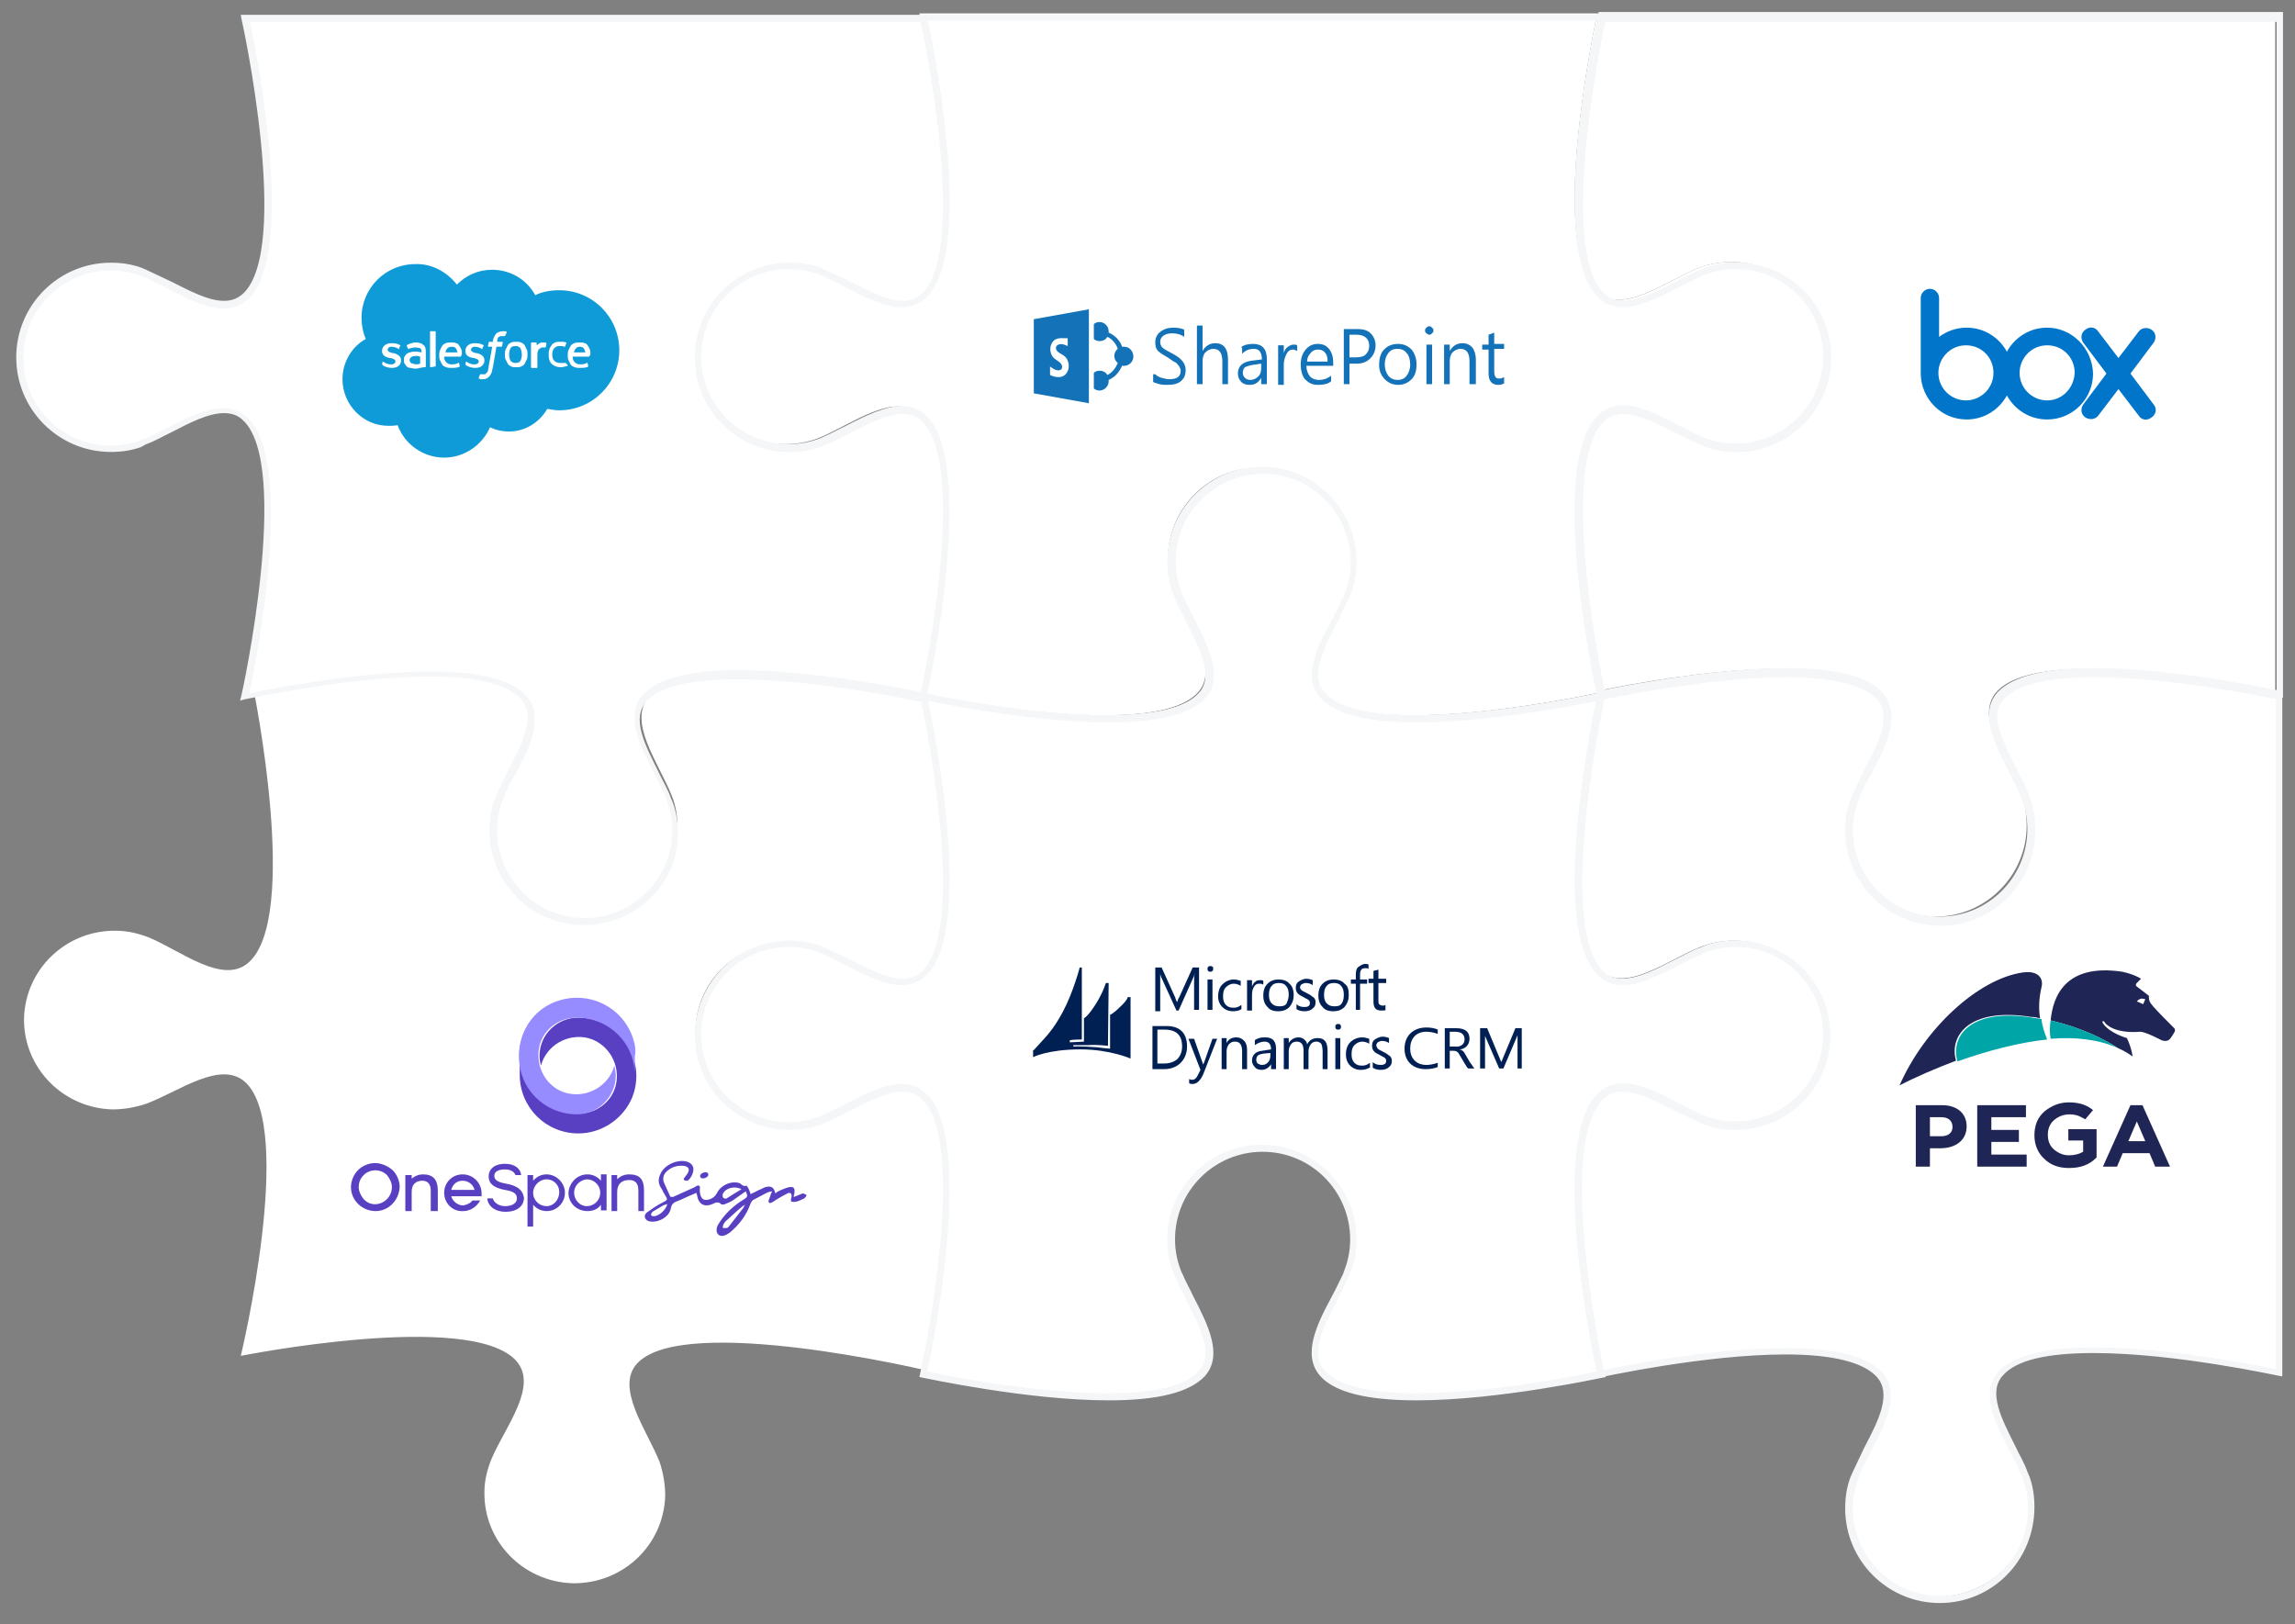 <?xml version="1.0" encoding="utf-8"?>
<!-- Generator: Adobe Illustrator 24.0.0, SVG Export Plug-In . SVG Version: 6.00 Build 0)  -->
<svg version="1.1" id="Layer_1" xmlns="http://www.w3.org/2000/svg" xmlns:xlink="http://www.w3.org/1999/xlink" x="0px" y="0px"
	 viewBox="0 0 325 230" style="enable-background:new 0 0 325 230;" xml:space="preserve">
<rect x="0" y="0" width="325" height="230" fill="#808080" stroke="none"/>
<style type="text/css">
	.st0{fill:#FFFFFF;}
	.st1{fill:#F4F6F8;}
	.st2{fill:#0F9BD7;}
	.st3{fill-rule:evenodd;clip-rule:evenodd;fill:#FFFFFF;}
	.st4{fill:#0075C9;}
	.st5{fill:#1372B8;}
	.st6{fill:#002053;}
	.st7{fill:#5940C3;}
	.st8{fill:#968BFF;}
	.st9{fill:#1F2555;}
	.st10{fill:#00A6A7;}
</style>
<path class="st0" d="M94.2,211.8c0-1.7-0.3-3.3-0.8-4.8l0,0c-1.8-4.5-6.4-10.6-3.1-14c6.7-7,40.6,1,40.6,1s8-33.3-0.7-39.4
	c-3.9-2.7-9.8,1.7-14.4,3.4l0,0c-1.5,0.6-3.1,0.9-4.8,0.8c-7-0.1-12.6-5.9-12.5-12.9c0.1-7,5.9-12.5,13-12.4c1.7,0,3.3,0.4,4.8,1
	l0,0c4.5,1.9,10.4,6.7,14,3.5c7.3-6.4,0.7-38.7,0.7-38.7s-32.2-7.7-39-0.7c-3.3,3.4,1.3,9.5,3.1,14l0,0c0.6,1.5,0.9,3.1,0.8,4.8
	c-0.1,7-5.9,12.5-13,12.4c-7-0.1-12.6-5.9-12.5-12.9c0-1.7,0.4-3.3,1-4.7l0,0c1.9-4.5,6.7-10.3,3.5-13.9c-6.5-7.2-39-0.7-39-0.7
	s6.6,32.3-0.7,38.7c-3.6,3.2-9.5-1.6-14-3.5l0,0c-1.5-0.6-3.1-1-4.8-1c-7-0.1-12.8,5.4-13,12.4c-0.1,7,5.5,12.7,12.5,12.9
	c1.7,0,3.3-0.3,4.8-0.8l0,0c4.6-1.7,10.6-6.3,14.1-3c7,6.7-0.7,38.7-0.7,38.7s32.5-6.5,39,0.7c3.2,3.6-1.6,9.4-3.5,13.9l0,0
	c-0.6,1.5-1,3-1,4.7c-0.1,7,5.5,12.7,12.5,12.9C88.2,224.3,94,218.8,94.2,211.8z"/>
<path class="st0" d="M111.5,159.1c1.7,0,3.3-0.3,4.8-0.9v0c4.6-1.9,10.6-6.6,14.2-3.3c7.2,6.7,0,39.4,0,39.4s32.7,7.2,39.4,0
	c3.3-3.6-1.5-9.6-3.3-14.2h0c-0.6-1.5-0.9-3.1-0.9-4.8c0-7.1,5.8-12.9,12.9-12.9c7.1,0,12.9,5.8,12.9,12.9c0,1.7-0.3,3.3-0.9,4.8h0
	c-1.9,4.6-6.6,10.7-3.3,14.2c6.7,7.2,39.4,0,39.4,0s-7.2-32.7,0-39.4c3.6-3.3,9.6,1.5,14.2,3.3v0c1.5,0.6,3.1,0.9,4.8,0.9
	c7.1,0,12.9-5.8,12.9-12.9c0-7.1-5.8-12.9-12.9-12.9c-1.7,0-3.3,0.3-4.8,0.9v0c-4.6,1.9-10.6,6.6-14.2,3.3c-7.2-6.7,0-39.4,0-39.4
	s-32.7,7.2-39.4,0c-3.3-3.6,1.5-9.6,3.3-14.2h0c0.6-1.5,0.9-3.1,0.9-4.8c0-7.1-5.8-12.9-12.9-12.9c-7.1,0-12.9,5.8-12.9,12.9
	c0,1.7,0.3,3.3,0.9,4.8h0c1.9,4.6,6.6,10.6,3.3,14.2c-6.7,7.2-39.4,0-39.4,0s7.2,32.7,0,39.4c-3.6,3.3-9.6-1.5-14.2-3.3v0
	c-1.5-0.6-3.1-0.9-4.8-0.9c-7.1,0-12.9,5.8-12.9,12.9C98.6,153.3,104.4,159.1,111.5,159.1z"/>
<path class="st0" d="M15.8,37.6c1.7,0,3.3,0.3,4.8,0.9v0c4.6,1.9,10.6,6.6,14.2,3.3c7.2-6.7,0-39.4,0-39.4h96c0,0,7.2,32.7,0,39.4
	c-3.6,3.3-9.6-1.5-14.2-3.3v0c-1.5-0.6-3.1-0.9-4.8-0.9c-7.1,0-12.9,5.8-12.9,12.9s5.8,12.9,12.9,12.9c1.7,0,3.3-0.3,4.8-0.9v0
	c4.6-1.9,10.7-6.6,14.2-3.3c7.2,6.7,0,39.4,0,39.4s-32.7-7.2-39.4,0c-3.3,3.6,1.5,9.6,3.3,14.2h0c0.6,1.5,0.9,3.1,0.9,4.8
	c0,7.1-5.8,12.9-12.9,12.9S70,124.6,70,117.5c0-1.7,0.3-3.3,0.9-4.8h0c1.9-4.6,6.6-10.6,3.3-14.2c-6.7-7.2-39.4,0-39.4,0
	s7.2-32.7,0-39.4c-3.6-3.3-9.6,1.5-14.2,3.3v0c-1.5,0.6-3.1,0.9-4.8,0.9c-7.1,0-12.9-5.8-12.9-12.9S8.7,37.6,15.8,37.6z"/>
<path class="st0" d="M245.2,37.1c-1.7,0-3.3,0.3-4.8,0.9v0c-4.6,1.9-10.7,6.6-14.2,3.3c-7.2-6.7,0-39.4,0-39.4h96v96
	c0,0-32.7-7.2-39.4,0c-3.3,3.6,1.5,9.6,3.3,14.2h0c0.6,1.5,0.9,3.1,0.9,4.8c0,7.1-5.8,12.9-12.9,12.9c-7.1,0-12.9-5.8-12.9-12.9
	c0-1.7,0.3-3.3,0.9-4.8h0c1.9-4.6,6.6-10.6,3.3-14.2c-6.7-7.2-39.4,0-39.4,0s-7.2-32.7,0-39.4c3.6-3.3,9.6,1.5,14.2,3.3v0
	c1.5,0.6,3.1,0.9,4.8,0.9c7.1,0,12.9-5.8,12.9-12.9S252.3,37.1,245.2,37.1z"/>
<g>
	<path class="st1" d="M157,198.3c-11.6,0-26.2-3.2-26.3-3.2l-0.5-0.1l0.1-0.5c0.1-0.3,7.1-32.5,0.2-38.9c-0.7-0.7-1.6-1-2.7-1
		c-2.2,0-4.9,1.4-7.4,2.7c-1.3,0.6-2.4,1.3-3.6,1.7l-0.7,0.3v0c-1.4,0.5-2.8,0.7-4.3,0.7c-7.4,0-13.4-6-13.4-13.4
		c0-7.4,6-13.4,13.4-13.4c1.5,0,2.9,0.2,4.3,0.7v0l0.7,0.3c1.1,0.5,2.3,1.1,3.6,1.7c2.6,1.3,5.2,2.7,7.4,2.7c1.1,0,1.9-0.3,2.7-1
		c6.9-6.4-0.1-38.6-0.2-38.9l-0.2-0.8l0.8,0.2c0.1,0,14.6,3.2,26.1,3.2c6.6,0,10.9-1,12.8-3.1c2.3-2.4,0.2-6.3-1.7-10.1
		c-0.6-1.3-1.3-2.4-1.7-3.6l-0.3-0.7h0c-0.5-1.4-0.7-2.8-0.7-4.3c0-7.4,6-13.4,13.4-13.4c7.4,0,13.4,6,13.4,13.4
		c0,1.5-0.2,2.9-0.7,4.3h0l-0.3,0.7c-0.5,1.1-1.1,2.3-1.7,3.6c-2,3.8-4,7.7-1.7,10.1c1.9,2,6.2,3.1,12.8,3.1c11.5,0,26-3.2,26.1-3.2
		l0.8-0.2l-0.2,0.8c-0.1,0.3-7.1,32.5-0.2,38.9c0.7,0.7,1.6,1,2.7,1c2.2,0,4.9-1.4,7.4-2.7c1.3-0.6,2.4-1.3,3.6-1.7l0.7-0.3v0
		c1.4-0.5,2.8-0.7,4.3-0.7c7.4,0,13.4,6,13.4,13.4c0,7.4-6,13.4-13.4,13.4c-1.5,0-2.9-0.2-4.3-0.7v0l-0.7-0.3
		c-1.1-0.5-2.3-1.1-3.6-1.7c-2.6-1.3-5.2-2.7-7.4-2.7c-1.1,0-1.9,0.3-2.7,1c-6.9,6.4,0.1,38.6,0.2,38.9l0.1,0.5l-0.5,0.1
		c-0.1,0-14.7,3.2-26.3,3.2c-6.9,0-11.5-1.1-13.6-3.4c-2.7-3-0.5-7.4,1.6-11.3c0.6-1.1,1.1-2.2,1.6-3.2l0.1-0.3
		c0.6-1.5,0.9-3,0.9-4.6c0-6.8-5.5-12.4-12.4-12.4c-6.8,0-12.4,5.5-12.4,12.4c0,1.6,0.3,3.1,0.9,4.6l0.2,0.4c0.4,1,1,2,1.5,3.1
		c2,3.9,4.3,8.3,1.6,11.3C168.4,197.2,163.9,198.3,157,198.3z M131.3,194.2c2.6,0.6,15.3,3.1,25.6,3.1c6.6,0,10.9-1,12.8-3.1
		c2.3-2.4,0.2-6.3-1.7-10.1c-0.6-1.3-1.3-2.4-1.7-3.6l-0.3-0.7h0c-0.5-1.4-0.7-2.8-0.7-4.3c0-7.4,6-13.4,13.4-13.4
		c7.4,0,13.4,6,13.4,13.4c0,1.5-0.2,2.9-0.7,4.3h0l-0.3,0.7c-0.5,1.1-1.1,2.3-1.7,3.6c-2,3.8-4,7.7-1.7,10.1c1.9,2,6.2,3.1,12.8,3.1
		c10.3,0,23-2.5,25.6-3.1c-0.9-4.3-6.7-33,0.3-39.4c0.9-0.8,2-1.3,3.4-1.3c2.5,0,5.2,1.4,7.9,2.8c1.1,0.6,2.2,1.1,3.2,1.6l0.3,0.1
		c1.5,0.6,3,0.9,4.6,0.9c6.8,0,12.4-5.5,12.4-12.4c0-6.8-5.5-12.4-12.4-12.4c-1.6,0-3.1,0.3-4.6,0.9l-0.4,0.2c-1,0.4-2,0.9-3.1,1.5
		c-2.7,1.4-5.5,2.8-7.9,2.8c-1.3,0-2.4-0.4-3.4-1.3c-6.8-6.3-1.4-34-0.3-39.1c-3.2,0.7-15.5,3.1-25.5,3.1c-6.9,0-11.5-1.1-13.6-3.4
		c-2.7-3-0.5-7.4,1.6-11.3c0.6-1.1,1.1-2.2,1.6-3.2l0.1-0.3c0.6-1.5,0.9-3,0.9-4.6c0-6.8-5.5-12.4-12.4-12.4
		c-6.8,0-12.4,5.5-12.4,12.4c0,1.6,0.3,3.1,0.9,4.6l0.2,0.4c0.4,1,1,2,1.5,3.1c2,3.9,4.3,8.3,1.6,11.3c-2.1,2.2-6.6,3.4-13.6,3.4
		c-10.1,0-22.4-2.4-25.6-3.1c1.1,5.1,6.5,32.8-0.3,39.1c-0.9,0.8-2,1.3-3.4,1.3c-2.5,0-5.2-1.4-7.9-2.8c-1.1-0.6-2.2-1.1-3.2-1.6
		l-0.3-0.1c-1.5-0.6-3-0.9-4.6-0.9c-6.8,0-12.4,5.5-12.4,12.4c0,6.8,5.5,12.4,12.4,12.4c1.6,0,3.1-0.3,4.6-0.9l0.4-0.2
		c1-0.4,2-1,3.1-1.5c2.7-1.4,5.5-2.8,7.9-2.8c1.3,0,2.4,0.4,3.4,1.3C138,161.2,132.3,189.9,131.3,194.2z"/>
</g>
<g>
	<path class="st1" d="M82.7,131c-7.4,0-13.4-6-13.4-13.4c0-1.5,0.2-2.9,0.7-4.3h0l0.3-0.7c0.5-1.1,1.1-2.3,1.7-3.6
		c2-3.8,4-7.7,1.7-10.1c-1.9-2-6.2-3.1-12.8-3.1c-11.5,0-26,3.2-26.1,3.2l-0.8,0.2l0.2-0.8c0.1-0.3,7.1-32.5,0.2-38.9
		c-0.7-0.7-1.6-1-2.7-1c-2.2,0-4.9,1.4-7.4,2.7c-1.3,0.6-2.4,1.3-3.6,1.7L20,63.3v0c-1.4,0.5-2.8,0.7-4.3,0.7
		C8.3,64,2.3,58,2.3,50.6s6-13.4,13.4-13.4c1.5,0,2.9,0.2,4.3,0.7v0l0.7,0.3c1.1,0.5,2.3,1.1,3.6,1.7c2.6,1.3,5.2,2.7,7.4,2.7
		c1.1,0,1.9-0.3,2.7-1c6.9-6.4-0.1-38.6-0.2-38.9l-0.1-0.6h97l0.1,0.4c0.3,1.3,7.2,33.1-0.2,39.9c-0.9,0.8-2,1.3-3.4,1.3
		c-2.5,0-5.2-1.4-7.9-2.8c-1.1-0.6-2.2-1.1-3.2-1.6l-0.3-0.1c-1.5-0.6-3-0.9-4.6-0.9c-6.8,0-12.4,5.5-12.4,12.4
		c0,6.8,5.5,12.4,12.4,12.4c1.6,0,3.2-0.3,4.6-0.9l0.3-0.1c1-0.4,2-1,3.1-1.5c2.7-1.4,5.5-2.8,7.9-2.8c1.3,0,2.4,0.4,3.4,1.3
		c7.4,6.8,0.4,38.5,0.2,39.9l-0.1,0.5l-0.5-0.1c-0.1,0-14.6-3.2-26.1-3.2c-6.6,0-10.9,1-12.8,3.1c-2.3,2.4-0.2,6.3,1.7,10.1
		c0.6,1.3,1.3,2.4,1.7,3.6l0.3,0.7h0c0.5,1.4,0.7,2.8,0.7,4.3C96.1,125,90.1,131,82.7,131z M71.4,112.7l-0.1,0.3
		c-0.6,1.5-0.9,3-0.9,4.6c0,6.8,5.5,12.4,12.4,12.4c6.8,0,12.4-5.5,12.4-12.4c0-1.6-0.3-3.1-0.9-4.6l-0.1-0.3c-0.4-1-1-2-1.5-3.1
		c-2-3.9-4.3-8.3-1.6-11.3c2.1-2.2,6.6-3.4,13.6-3.4c10.4,0,23.2,2.6,25.8,3.1c0.9-4.1,6.5-32.4,0-38.4c-0.7-0.7-1.6-1-2.7-1
		c-2.2,0-4.9,1.4-7.4,2.7c-1.3,0.6-2.4,1.3-3.6,1.7l-0.7,0.3v0c-1.4,0.5-2.8,0.7-4.3,0.7c-7.4,0-13.4-6-13.4-13.4s6-13.4,13.4-13.4
		c1.5,0,2.9,0.2,4.3,0.7v0l0.7,0.3c1.1,0.5,2.3,1.1,3.6,1.7c2.6,1.3,5.2,2.7,7.4,2.7c1.1,0,1.9-0.3,2.7-1c6.5-6,0.7-34.8-0.1-38.5
		h-95c1,4.7,6.6,32.9-0.3,39.3c-0.9,0.8-2,1.3-3.4,1.3c-2.5,0-5.2-1.4-7.9-2.8c-1.1-0.6-2.2-1.1-3.2-1.6l-0.3-0.1
		c-1.5-0.6-3-0.9-4.6-0.9c-6.8,0-12.4,5.5-12.4,12.4c0,6.8,5.5,12.4,12.4,12.4c1.6,0,3.1-0.3,4.6-0.9l0.3-0.1c1-0.4,2-1,3.1-1.5
		c2.7-1.4,5.5-2.8,7.9-2.8c1.3,0,2.4,0.4,3.4,1.3c6.8,6.3,1.4,34,0.3,39.1c3.2-0.7,15.5-3.1,25.6-3.1c6.9,0,11.5,1.1,13.6,3.4
		c2.7,3,0.5,7.4-1.6,11.3C72.4,110.6,71.8,111.7,71.4,112.7z"/>
</g>
<path class="st0" d="M287.6,213.1c0-1.7-0.3-3.3-0.9-4.8h0c-1.9-4.6-6.6-10.6-3.3-14.2c6.7-7.2,39.4,0,39.4,0V98
	c0,0-32.7-7.2-39.4,0c-3.3,3.6,1.5,9.6,3.3,14.2h0c0.6,1.5,0.9,3.1,0.9,4.8c0,7.1-5.8,12.9-12.9,12.9c-7.1,0-12.9-5.8-12.9-12.9
	c0-1.7,0.3-3.3,0.9-4.8h0c1.9-4.6,6.6-10.7,3.3-14.2c-6.7-7.2-39.4,0-39.4,0s-7.2,32.7,0,39.4c3.6,3.3,9.6-1.5,14.2-3.3v0
	c1.5-0.6,3.1-0.9,4.8-0.9c7.1,0,12.9,5.8,12.9,12.9c0,7.1-5.8,12.9-12.9,12.9c-1.7,0-3.3-0.3-4.8-0.9v0c-4.6-1.9-10.7-6.6-14.2-3.3
	c-7.2,6.7,0,39.4,0,39.4s32.7-7.2,39.4,0c3.3,3.6-1.5,9.6-3.3,14.2h0c-0.6,1.5-0.9,3.1-0.9,4.8c0,7.1,5.8,12.9,12.9,12.9
	C281.9,225.9,287.6,220.2,287.6,213.1z"/>
<path class="st0" d="M245.2,37.1c-1.7,0-3.3,0.3-4.8,0.9v0c-4.6,1.9-10.6,6.6-14.2,3.3c-7.2-6.7,0-39.4,0-39.4h-96
	c0,0,7.2,32.7,0,39.4c-3.6,3.3-9.6-1.5-14.2-3.3v0c-1.5-0.6-3.1-0.9-4.8-0.9c-7.1,0-12.9,5.8-12.9,12.9s5.8,12.9,12.9,12.9
	c1.7,0,3.3-0.3,4.8-0.9v0c4.6-1.9,10.6-6.6,14.2-3.3c7.2,6.7,0,39.4,0,39.4s32.7,7.2,39.4,0c3.3-3.6-1.5-9.6-3.3-14.2h0
	c-0.6-1.5-0.9-3.1-0.9-4.8c0-7.1,5.8-12.9,12.9-12.9c7.1,0,12.9,5.8,12.9,12.9c0,1.7-0.3,3.3-0.9,4.8h0c-1.9,4.6-6.6,10.7-3.3,14.2
	c6.7,7.2,39.4,0,39.4,0s-7.2-32.7,0-39.4c3.6-3.3,9.6,1.5,14.2,3.3v0c1.5,0.6,3.1,0.9,4.8,0.9c7.1,0,12.9-5.8,12.9-12.9
	S252.3,37.1,245.2,37.1z"/>
<g>
	<path class="st1" d="M274.7,227c-7.4,0-13.4-6-13.4-13.4c0-1.5,0.2-2.9,0.7-4.3h0l0.3-0.7c0.5-1.1,1.1-2.3,1.7-3.6
		c2-3.8,4-7.7,1.7-10.1c-1.9-2-6.2-3.1-12.8-3.1c-11.5,0-26,3.2-26.1,3.2l-0.5,0.1l-0.1-0.5c-0.3-1.3-7.2-33.1,0.2-39.9
		c0.9-0.8,2-1.3,3.4-1.3c2.5,0,5.2,1.4,7.9,2.8c1.1,0.6,2.2,1.1,3.2,1.6l0.3,0.1c1.5,0.6,3,0.9,4.6,0.9c6.8,0,12.4-5.5,12.4-12.4
		c0-6.8-5.5-12.4-12.4-12.4c-1.6,0-3.1,0.3-4.6,0.9l-0.4,0.2c-1,0.4-2,1-3.1,1.5c-2.7,1.4-5.5,2.8-7.9,2.8c-1.3,0-2.4-0.4-3.4-1.3
		c-7.4-6.8-0.4-38.5-0.2-39.9l0.1-0.3l0.3-0.1c0.1,0,14.7-3.2,26.3-3.2c6.9,0,11.5,1.1,13.6,3.4c2.7,3,0.5,7.4-1.6,11.3
		c-0.6,1.1-1.1,2.2-1.6,3.2l-0.1,0.3c-0.6,1.5-0.9,3-0.9,4.6c0,6.8,5.5,12.4,12.4,12.4c6.8,0,12.4-5.5,12.4-12.4
		c0-1.6-0.3-3.1-0.9-4.6l-0.2-0.4c-0.4-1-0.9-2-1.5-3.1c-2-3.9-4.3-8.3-1.6-11.3c2.1-2.2,6.6-3.4,13.6-3.4c11.6,0,26.2,3.2,26.3,3.2
		l0.4,0.1v97l-0.6-0.1c-0.1,0-14.6-3.2-26.1-3.2c-6.6,0-10.9,1-12.8,3.1c-2.3,2.4-0.2,6.3,1.7,10.1c0.6,1.3,1.3,2.4,1.7,3.6l0.3,0.7
		h0c0.5,1.4,0.7,2.8,0.7,4.3C288.1,221,282.1,227,274.7,227z M263.4,208.7l-0.1,0.3c-0.6,1.5-0.9,3-0.9,4.6
		c0,6.8,5.5,12.4,12.4,12.4c6.8,0,12.4-5.5,12.4-12.4c0-1.6-0.3-3.1-0.9-4.6l-0.2-0.4c-0.4-1-0.9-2-1.5-3.1c-2-3.9-4.3-8.3-1.6-11.3
		c2.1-2.2,6.6-3.4,13.6-3.4c10.2,0,22.8,2.5,25.7,3.1V99c-2.4-0.5-15.3-3.1-25.7-3.1c-6.6,0-10.9,1-12.8,3.1
		c-2.3,2.4-0.2,6.3,1.7,10.1c0.6,1.3,1.3,2.4,1.7,3.6l0.3,0.7h0c0.5,1.4,0.7,2.8,0.7,4.3c0,7.4-6,13.4-13.4,13.4
		c-7.4,0-13.4-6-13.4-13.4c0-1.5,0.2-2.9,0.7-4.3h0l0.3-0.7c0.5-1.1,1.1-2.3,1.7-3.6c2-3.8,4-7.7,1.7-10.1c-1.9-2-6.2-3.1-12.8-3.1
		c-10.5,0-23.6,2.7-25.8,3.1c-0.7,3.4-6.6,32.5-0.1,38.6c0.7,0.7,1.6,1,2.7,1c2.2,0,4.9-1.4,7.4-2.7c1.3-0.6,2.4-1.3,3.6-1.7
		l0.7-0.3v0c1.4-0.5,2.8-0.7,4.3-0.7c7.4,0,13.4,6,13.4,13.4c0,7.4-6,13.4-13.4,13.4c-1.5,0-2.9-0.2-4.3-0.7v0l-0.7-0.3
		c-1.1-0.5-2.3-1.1-3.6-1.7c-2.6-1.3-5.2-2.7-7.4-2.7c-1.1,0-1.9,0.3-2.7,1c-6.5,6-0.8,34.3,0,38.4c2.7-0.6,15.4-3.1,25.8-3.1
		c6.9,0,11.5,1.1,13.6,3.4c2.7,3,0.5,7.4-1.6,11.3C264.4,206.6,263.8,207.7,263.4,208.7z"/>
</g>
<g>
	<path class="st1" d="M157,102.3c-11.6,0-26.2-3.2-26.3-3.2l-0.5-0.1l0.1-0.5c0.1-0.3,7.1-32.5,0.2-38.9c-0.7-0.7-1.6-1-2.7-1
		c-2.2,0-4.9,1.4-7.4,2.7c-1.3,0.6-2.4,1.3-3.6,1.7l-0.7,0.3v0c-1.4,0.5-2.8,0.7-4.3,0.7c-7.4,0-13.4-6-13.4-13.4s6-13.4,13.4-13.4
		c1.5,0,2.9,0.2,4.3,0.7v0l0.7,0.3c1.1,0.5,2.3,1.1,3.6,1.7c2.6,1.3,5.2,2.7,7.4,2.7c1.1,0,1.9-0.3,2.7-1c6.9-6.4-0.1-38.6-0.2-38.9
		l-0.1-0.6h97.3l-0.1,0.6c-0.1,0.3-7.1,32.5-0.2,38.9c0.7,0.7,1.6,1,2.7,1c2.2,0,4.9-1.4,7.4-2.7c1.3-0.6,2.4-1.3,3.6-1.7l0.7-0.3v0
		c1.4-0.5,2.8-0.7,4.3-0.7c7.4,0,13.4,6,13.4,13.4s-6,13.4-13.4,13.4c-1.5,0-2.9-0.2-4.3-0.7v0l-0.7-0.3c-1.1-0.5-2.3-1.1-3.6-1.7
		c-2.6-1.3-5.2-2.7-7.4-2.7c-1.1,0-1.9,0.3-2.7,1c-6.9,6.4,0.1,38.6,0.2,38.9l0.1,0.5l-0.5,0.1c-0.1,0-14.7,3.2-26.3,3.2
		c-6.9,0-11.5-1.1-13.6-3.4c-2.7-3-0.5-7.4,1.6-11.3c0.6-1.1,1.1-2.2,1.6-3.2l0.1-0.3c0.6-1.5,0.9-3,0.9-4.6
		c0-6.8-5.5-12.4-12.4-12.4c-6.8,0-12.4,5.5-12.4,12.4c0,1.6,0.3,3.1,0.9,4.6l0.2,0.4c0.4,1,1,2,1.5,3.1c2,3.9,4.3,8.3,1.6,11.3
		C168.4,101.2,163.9,102.3,157,102.3z M131.3,98.2c2.6,0.6,15.3,3.1,25.6,3.1c6.6,0,10.9-1,12.8-3.1c2.3-2.4,0.2-6.3-1.7-10.1
		c-0.6-1.3-1.3-2.4-1.7-3.6l-0.3-0.7h0c-0.5-1.4-0.7-2.8-0.7-4.3c0-7.4,6-13.4,13.4-13.4c7.4,0,13.4,6,13.4,13.4
		c0,1.5-0.2,2.9-0.7,4.3h0l-0.3,0.7c-0.5,1.1-1.1,2.3-1.7,3.6c-2,3.8-4,7.7-1.7,10.1c1.9,2,6.2,3.1,12.8,3.1c10.3,0,23-2.5,25.6-3.1
		c-0.9-4.3-6.7-33,0.3-39.4c0.9-0.8,2-1.3,3.4-1.3c2.5,0,5.2,1.4,7.9,2.8c1.1,0.6,2.2,1.1,3.2,1.6l0.3,0.1c1.5,0.6,3,0.9,4.6,0.9
		c6.8,0,12.4-5.5,12.4-12.4c0-6.8-5.5-12.4-12.4-12.4c-1.6,0-3.1,0.3-4.6,0.9l-0.4,0.2c-1,0.4-2,1-3.1,1.5c-2.7,1.4-5.5,2.8-7.9,2.8
		c-1.3,0-2.4-0.4-3.4-1.3c-6.9-6.4-1.3-34.6-0.3-39.3h-94.7c1,4.7,6.6,32.9-0.3,39.3c-0.9,0.8-2,1.3-3.4,1.3c-2.5,0-5.2-1.4-7.9-2.8
		c-1.1-0.6-2.2-1.1-3.2-1.6l-0.3-0.1c-1.5-0.6-3-0.9-4.6-0.9c-6.8,0-12.4,5.5-12.4,12.4c0,6.8,5.5,12.4,12.4,12.4
		c1.6,0,3.1-0.3,4.6-0.9l0.4-0.2c1-0.4,2-1,3.1-1.5c2.7-1.4,5.5-2.8,7.9-2.8c1.3,0,2.4,0.4,3.4,1.3C138,65.2,132.3,93.9,131.3,98.2z
		"/>
</g>
<g>
	<path class="st1" d="M274.7,131c-7.4,0-13.4-6-13.4-13.4c0-1.5,0.2-2.9,0.7-4.3h0l0.3-0.7c0.5-1.1,1.1-2.3,1.7-3.6
		c2-3.8,4-7.7,1.7-10.1c-1.9-2-6.2-3.1-12.8-3.1c-11.5,0-26,3.2-26.1,3.2l-0.5,0.1l-0.1-0.5c-0.3-1.3-7.2-33.1,0.2-39.9
		c0.9-0.8,2-1.3,3.4-1.3c2.5,0,5.2,1.4,7.9,2.8c1.1,0.6,2.2,1.1,3.2,1.6l0.3,0.1c1.5,0.6,3,0.9,4.6,0.9c6.8,0,12.4-5.5,12.4-12.4
		c0-6.8-5.5-12.4-12.4-12.4c-1.6,0-3.1,0.3-4.6,0.9l-0.3,0.1c-1,0.4-2,1-3.1,1.5c-2.7,1.4-5.5,2.8-7.9,2.8c-1.3,0-2.4-0.4-3.4-1.3
		c-7.4-6.8-0.4-38.5-0.2-39.9l0.1-0.4h96.9v97.1l-0.6-0.1c-0.1,0-14.6-3.2-26.1-3.2c-6.6,0-10.9,1-12.8,3.1
		c-2.3,2.4-0.2,6.3,1.7,10.1c0.6,1.3,1.3,2.4,1.7,3.6l0.3,0.7h0c0.5,1.4,0.7,2.8,0.7,4.3C288.1,125,282.1,131,274.7,131z
		 M263.4,112.7l-0.1,0.3c-0.6,1.5-0.9,3-0.9,4.6c0,6.8,5.5,12.4,12.4,12.4c6.8,0,12.4-5.5,12.4-12.4c0-1.6-0.3-3.1-0.9-4.6l-0.1-0.3
		c-0.4-1-1-2-1.5-3.1c-2-3.9-4.3-8.3-1.6-11.3c2.1-2.2,6.6-3.4,13.6-3.4c10.2,0,22.8,2.5,25.7,3.1V3.1h-95.1
		c-0.8,3.7-6.6,32.5-0.1,38.5c0.7,0.7,1.6,1,2.7,1c2.2,0,4.9-1.4,7.4-2.7c1.3-0.6,2.4-1.3,3.6-1.7l0.7-0.3v0
		c1.4-0.5,2.8-0.7,4.3-0.7c7.4,0,13.4,6,13.4,13.4s-6,13.4-13.4,13.4c-1.5,0-2.9-0.2-4.3-0.7v0l-0.7-0.3c-1.1-0.5-2.3-1.1-3.6-1.7
		c-2.6-1.3-5.2-2.7-7.4-2.7c-1.1,0-1.9,0.3-2.7,1c-6.5,6-0.8,34.3,0,38.4c2.7-0.6,15.4-3.1,25.8-3.1c6.9,0,11.5,1.1,13.6,3.4
		c2.7,3,0.5,7.4-1.6,11.3C264.4,110.6,263.8,111.7,263.4,112.7z"/>
</g>
<g>
	<path class="st2" d="M64.7,40.3c1.3-1.3,3-2.1,5-2.1c2.6,0,4.9,1.4,6.1,3.6c1-0.5,2.2-0.7,3.4-0.7c4.7,0,8.5,3.8,8.5,8.5
		c0,4.7-3.8,8.5-8.5,8.5c-0.6,0-1.1-0.1-1.7-0.2c-1.1,1.9-3.1,3.2-5.4,3.2c-1,0-1.9-0.2-2.7-0.6c-1.1,2.5-3.6,4.3-6.5,4.3
		c-3,0-5.6-1.9-6.6-4.6c-0.4,0.1-0.9,0.1-1.3,0.1c-3.6,0-6.5-3-6.5-6.6c0-2.4,1.3-4.6,3.3-5.7c-0.4-0.9-0.6-2-0.6-3
		c0-4.2,3.4-7.6,7.6-7.6C61.1,37.3,63.3,38.5,64.7,40.3"/>
	<path class="st0" d="M54.1,51.6C54.1,51.7,54.1,51.7,54.1,51.6c0.1,0.1,0.2,0.2,0.2,0.2c0.4,0.2,0.8,0.3,1.2,0.3
		c0.8,0,1.3-0.4,1.3-1.1v0c0-0.6-0.6-0.9-1.1-1l-0.1,0c-0.4-0.1-0.7-0.2-0.7-0.5v0c0-0.2,0.2-0.4,0.5-0.4c0.3,0,0.8,0.1,1,0.3
		c0,0,0.1,0.1,0.1,0c0,0,0.1-0.4,0.2-0.4c0,0,0-0.1,0-0.1c-0.3-0.2-0.7-0.3-1.2-0.3l-0.1,0c-0.7,0-1.3,0.4-1.3,1.1v0
		c0,0.7,0.6,0.9,1.1,1l0.1,0c0.4,0.1,0.7,0.2,0.7,0.5v0c0,0.2-0.2,0.4-0.6,0.4c-0.1,0-0.6,0-1-0.3c-0.1,0-0.1-0.1-0.1-0.1
		c0,0-0.1,0-0.1,0L54.1,51.6z"/>
	<path class="st0" d="M65.9,51.6C65.8,51.7,65.9,51.7,65.9,51.6c0.1,0.1,0.2,0.2,0.2,0.2c0.4,0.2,0.8,0.3,1.2,0.3
		c0.8,0,1.3-0.4,1.3-1.1v0c0-0.6-0.6-0.9-1.1-1l-0.1,0c-0.4-0.1-0.7-0.2-0.7-0.5v0c0-0.2,0.2-0.4,0.5-0.4c0.3,0,0.8,0.1,1,0.3
		c0,0,0.1,0.1,0.1,0c0,0,0.1-0.4,0.2-0.4c0,0,0-0.1,0-0.1c-0.3-0.2-0.7-0.3-1.2-0.3l-0.1,0c-0.7,0-1.3,0.4-1.3,1.1v0
		c0,0.7,0.6,0.9,1.1,1l0.1,0c0.4,0.1,0.7,0.2,0.7,0.5v0c0,0.2-0.2,0.4-0.6,0.4c-0.1,0-0.6,0-1-0.3c-0.1,0-0.1-0.1-0.1-0.1
		c0,0-0.1,0-0.1,0L65.9,51.6z"/>
	<path class="st0" d="M74.6,49.5c-0.1-0.2-0.2-0.4-0.3-0.6c-0.1-0.2-0.3-0.3-0.5-0.4c-0.2-0.1-0.4-0.1-0.7-0.1c-0.3,0-0.5,0-0.7,0.1
		c-0.2,0.1-0.4,0.2-0.5,0.4c-0.1,0.2-0.2,0.4-0.3,0.6c-0.1,0.2-0.1,0.5-0.1,0.7c0,0.3,0,0.5,0.1,0.7c0.1,0.2,0.2,0.4,0.3,0.6
		c0.1,0.2,0.3,0.3,0.5,0.4c0.2,0.1,0.4,0.1,0.7,0.1c0.3,0,0.5,0,0.7-0.1c0.2-0.1,0.4-0.2,0.5-0.4c0.1-0.2,0.2-0.4,0.3-0.6
		c0.1-0.2,0.1-0.5,0.1-0.7C74.7,50,74.7,49.7,74.6,49.5 M73.9,50.2c0,0.4-0.1,0.7-0.2,0.9c-0.1,0.2-0.4,0.3-0.7,0.3
		c-0.3,0-0.5-0.1-0.7-0.3c-0.1-0.2-0.2-0.5-0.2-0.9c0-0.4,0.1-0.7,0.2-0.9c0.1-0.2,0.4-0.3,0.7-0.3c0.3,0,0.5,0.1,0.7,0.3
		C73.8,49.5,73.9,49.9,73.9,50.2"/>
	<path class="st3" d="M80.1,51.4C80.1,51.3,80,51.3,80.1,51.4c-0.2,0-0.3,0-0.4,0c-0.1,0-0.2,0-0.4,0c-0.3,0-0.6-0.1-0.8-0.3
		c-0.2-0.2-0.3-0.5-0.3-0.9c0-0.4,0.1-0.7,0.3-0.9c0.2-0.2,0.4-0.3,0.7-0.3c0.3,0,0.5,0,0.7,0.1c0,0,0.1,0,0.1,0
		c0.1-0.2,0.1-0.3,0.2-0.5c0-0.1,0-0.1,0-0.1c-0.1,0-0.3-0.1-0.4-0.1c-0.1,0-0.3,0-0.5,0c-0.3,0-0.5,0-0.7,0.1
		c-0.2,0.1-0.4,0.2-0.5,0.4c-0.1,0.2-0.3,0.4-0.3,0.6c-0.1,0.2-0.1,0.5-0.1,0.7c0,0.6,0.1,1,0.4,1.3c0.3,0.3,0.7,0.5,1.3,0.5
		c0.3,0,0.7-0.1,1-0.2c0,0,0,0,0-0.1L80.1,51.4z"/>
	<path class="st3" d="M83.5,49.4c-0.1-0.2-0.2-0.4-0.3-0.5c-0.1-0.2-0.3-0.3-0.4-0.3c-0.2-0.1-0.4-0.1-0.7-0.1c-0.3,0-0.5,0-0.8,0.1
		c-0.2,0.1-0.4,0.2-0.5,0.4c-0.1,0.2-0.2,0.4-0.3,0.6c-0.1,0.2-0.1,0.5-0.1,0.7c0,0.3,0,0.5,0.1,0.7c0.1,0.2,0.2,0.4,0.3,0.6
		c0.1,0.2,0.3,0.3,0.6,0.4c0.2,0.1,0.5,0.1,0.8,0.1c0.7,0,1-0.1,1.1-0.2c0,0,0,0,0-0.1l-0.1-0.4c0-0.1-0.1,0-0.1,0
		c-0.2,0.1-0.4,0.2-0.9,0.2c-0.4,0-0.6-0.1-0.8-0.3c-0.2-0.2-0.3-0.4-0.3-0.8l2.3,0c0,0,0.1,0,0.1-0.1
		C83.6,50.3,83.7,49.9,83.5,49.4 M81.3,49.9c0-0.2,0.1-0.4,0.2-0.5c0.1-0.2,0.4-0.3,0.6-0.3c0.3,0,0.5,0.1,0.6,0.3
		c0.1,0.1,0.1,0.3,0.2,0.5L81.3,49.9z"/>
	<path class="st3" d="M65.3,49.4c-0.1-0.2-0.2-0.4-0.3-0.5c-0.1-0.2-0.3-0.3-0.4-0.3c-0.2-0.1-0.4-0.1-0.7-0.1c-0.3,0-0.5,0-0.8,0.1
		c-0.2,0.1-0.4,0.2-0.5,0.4c-0.1,0.2-0.2,0.4-0.3,0.6c-0.1,0.2-0.1,0.5-0.1,0.7c0,0.3,0,0.5,0.1,0.7c0.1,0.2,0.2,0.4,0.3,0.6
		c0.1,0.2,0.3,0.3,0.6,0.4c0.2,0.1,0.5,0.1,0.8,0.1c0.7,0,1-0.1,1.1-0.2c0,0,0,0,0-0.1l-0.1-0.4c0-0.1-0.1,0-0.1,0
		c-0.2,0.1-0.4,0.2-0.9,0.2c-0.4,0-0.6-0.1-0.8-0.3c-0.2-0.2-0.3-0.4-0.3-0.8l2.3,0c0,0,0.1,0,0.1-0.1
		C65.4,50.3,65.5,49.9,65.3,49.4 M63.1,49.9c0-0.2,0.1-0.4,0.2-0.5c0.1-0.2,0.4-0.3,0.7-0.3c0.3,0,0.5,0.1,0.6,0.3
		c0.1,0.1,0.1,0.3,0.2,0.5L63.1,49.9z"/>
	<path class="st0" d="M59.1,49.8c-0.1,0-0.2,0-0.4,0c-0.2,0-0.4,0-0.6,0.1c-0.2,0-0.3,0.1-0.5,0.2c-0.1,0.1-0.2,0.2-0.3,0.4
		c-0.1,0.1-0.1,0.3-0.1,0.5c0,0.2,0,0.4,0.1,0.5c0.1,0.1,0.2,0.3,0.3,0.4c0.1,0.1,0.3,0.2,0.5,0.2c0.2,0,0.4,0.1,0.6,0.1
		c0.2,0,0.5,0,0.7-0.1c0.2,0,0.5-0.1,0.6-0.1c0.1,0,0.2,0,0.2,0c0.1,0,0.1-0.1,0.1-0.1l0-2.1c0-0.5-0.1-0.8-0.4-1
		c-0.2-0.2-0.6-0.3-1-0.3c-0.2,0-0.4,0-0.6,0.1c0,0-0.5,0.1-0.7,0.3c0,0,0,0,0,0.1l0.2,0.4c0,0.1,0.1,0,0.1,0s0,0,0,0
		c0.4-0.2,1-0.2,1-0.2c0.2,0,0.4,0.1,0.6,0.1c0.1,0.1,0.2,0.2,0.2,0.5v0.1C59.2,49.8,59.1,49.8,59.1,49.8 M58.2,51.4
		c-0.1-0.1-0.1-0.1-0.1-0.1c0-0.1-0.1-0.2-0.1-0.3c0-0.2,0.1-0.3,0.2-0.4c0,0,0.2-0.2,0.7-0.2c0.3,0,0.6,0.1,0.6,0.1v1
		c0,0-0.3,0.1-0.6,0.1C58.4,51.5,58.2,51.4,58.2,51.4"/>
	<path class="st3" d="M77.4,48.6C77.4,48.5,77.4,48.5,77.4,48.6c-0.1-0.1-0.3-0.1-0.4-0.1c-0.3,0-0.4,0-0.6,0.1
		c-0.1,0.1-0.3,0.2-0.4,0.3l0-0.3c0,0,0-0.1-0.1-0.1h-0.6c0,0-0.1,0-0.1,0.1v3.4c0,0,0,0.1,0.1,0.1H76c0,0,0.1,0,0.1-0.1v-1.7
		c0-0.2,0-0.5,0.1-0.6c0-0.1,0.1-0.3,0.2-0.3c0.1-0.1,0.2-0.1,0.3-0.2c0.1,0,0.2,0,0.3,0c0.1,0,0.2,0,0.2,0c0,0,0.1,0,0.1-0.1
		C77.3,49,77.4,48.6,77.4,48.6"/>
	<path class="st3" d="M71.8,47c-0.1,0-0.1,0-0.2-0.1c-0.1,0-0.2,0-0.3,0c-0.4,0-0.7,0.1-1,0.3c-0.2,0.2-0.4,0.6-0.5,1l0,0.2h-0.5
		c0,0-0.1,0-0.1,0.1L69.1,49c0,0,0,0.1,0.1,0.1h0.5l-0.5,2.8c0,0.2-0.1,0.4-0.1,0.6c0,0.1-0.1,0.2-0.2,0.3c-0.1,0.1-0.1,0.1-0.2,0.2
		c-0.1,0-0.2,0-0.3,0c-0.1,0-0.1,0-0.2,0c-0.1,0-0.1,0-0.1,0c0,0-0.1,0-0.1,0c0,0-0.2,0.4-0.2,0.5c0,0,0,0.1,0,0.1
		c0.1,0,0.1,0,0.2,0.1c0.1,0,0.2,0,0.3,0c0.2,0,0.4,0,0.6-0.1c0.2-0.1,0.3-0.2,0.4-0.3c0.1-0.1,0.2-0.3,0.3-0.5
		c0.1-0.2,0.1-0.5,0.2-0.8l0.5-2.9h0.7c0,0,0.1,0,0.1-0.1l0.1-0.5c0,0,0-0.1-0.1-0.1h-0.7c0,0,0-0.3,0.1-0.5c0-0.1,0.1-0.2,0.2-0.2
		c0.1-0.1,0.1-0.1,0.2-0.1c0.1,0,0.2,0,0.2,0c0.1,0,0.1,0,0.2,0c0.1,0,0.1,0,0.1,0c0.1,0,0.1,0,0.1,0L71.8,47
		C71.9,47,71.8,47,71.8,47"/>
	<path class="st3" d="M61.6,51.9C61.6,52,61.6,52,61.6,51.9L61,52c0,0-0.1,0-0.1-0.1v-4.9c0,0,0-0.1,0.1-0.1h0.6c0,0,0.1,0,0.1,0.1
		V51.9z"/>
</g>
<g>
	<path class="st4" d="M289.9,46.4c-2.5,0-4.6,1.4-5.7,3.4c-1.1-2-3.2-3.4-5.7-3.4c-1.5,0-2.8,0.5-3.9,1.3v-5.5h0
		c0-0.7-0.6-1.3-1.3-1.3s-1.3,0.6-1.3,1.3h0V53h0c0.1,3.5,2.9,6.4,6.5,6.4c2.5,0,4.6-1.4,5.7-3.4c1.1,2,3.2,3.4,5.7,3.4
		c3.6,0,6.5-2.9,6.5-6.5C296.3,49.3,293.4,46.4,289.9,46.4z M278.4,56.7c-2.1,0-3.9-1.7-3.9-3.9c0-2.1,1.7-3.9,3.9-3.9
		s3.9,1.7,3.9,3.9C282.3,55,280.5,56.7,278.4,56.7z M289.9,56.7c-2.1,0-3.9-1.7-3.9-3.9c0-2.1,1.7-3.9,3.9-3.9s3.9,1.7,3.9,3.9
		C293.7,55,292,56.7,289.9,56.7z"/>
	<path class="st4" d="M305,57.3l-3.3-4.4l3.3-4.4l0,0c0.4-0.6,0.3-1.4-0.3-1.8c-0.6-0.4-1.4-0.3-1.8,0.2l0,0l-2.9,3.8l-2.9-3.8l0,0
		c-0.4-0.6-1.2-0.7-1.8-0.2c-0.6,0.4-0.7,1.2-0.3,1.8l0,0l3.3,4.4l-3.3,4.4l0,0c-0.4,0.6-0.3,1.4,0.3,1.8c0.6,0.4,1.4,0.3,1.8-0.2
		l0,0l2.9-3.8l2.9,3.8l0,0c0.4,0.6,1.2,0.7,1.8,0.2C305.3,58.7,305.5,57.9,305,57.3L305,57.3z"/>
</g>
<path class="st5" d="M163.6,53c0.2,0.2,0.5,0.4,0.9,0.5c0.4,0.1,0.7,0.2,1.1,0.2c1.1,0,1.6-0.4,1.6-1.2c0-0.2-0.1-0.4-0.2-0.6
	c-0.1-0.2-0.3-0.3-0.4-0.5c-0.2-0.1-0.6-0.3-1.1-0.7c-0.7-0.4-1.2-0.7-1.5-1c-0.3-0.3-0.4-0.7-0.4-1.2c0-0.6,0.2-1.1,0.7-1.5
	c0.5-0.4,1.1-0.6,1.8-0.6c0.7,0,1.3,0.1,1.6,0.3v1c-0.4-0.3-1-0.5-1.7-0.5c-0.5,0-0.9,0.1-1.2,0.3c-0.3,0.2-0.5,0.5-0.5,0.9
	c0,0.3,0.1,0.6,0.3,0.8c0.2,0.2,0.7,0.5,1.3,0.8c0.8,0.4,1.3,0.8,1.6,1.2c0.3,0.4,0.4,0.8,0.4,1.2c0,0.7-0.2,1.2-0.7,1.6
	c-0.5,0.4-1.1,0.5-2,0.5c-0.3,0-0.6,0-1-0.1c-0.4-0.1-0.7-0.2-0.9-0.3V53L163.6,53z M173.9,54.4h-0.8v-3.2c0-1.2-0.4-1.8-1.3-1.8
	c-0.4,0-0.8,0.2-1.1,0.5c-0.3,0.3-0.4,0.8-0.4,1.3v3.2h-0.8v-8.3h0.8v3.6h0c0.4-0.7,1-1.1,1.8-1.1c1.2,0,1.8,0.8,1.8,2.3V54.4
	L173.9,54.4z M175.7,49.2c0.5-0.4,1.1-0.5,1.8-0.5c1.2,0,1.9,0.7,1.9,2.1v3.6h-0.8v-0.9h0c-0.4,0.7-0.9,1-1.6,1
	c-0.5,0-0.9-0.1-1.2-0.4c-0.3-0.3-0.5-0.7-0.5-1.2c0-1,0.6-1.6,1.8-1.8l1.6-0.2c0-1-0.4-1.5-1.1-1.5c-0.7,0-1.2,0.2-1.7,0.7V49.2
	L175.7,49.2z M177.2,51.7c-0.4,0.1-0.7,0.2-0.9,0.3c-0.2,0.2-0.3,0.4-0.3,0.8c0,0.3,0.1,0.5,0.3,0.7c0.2,0.2,0.4,0.3,0.8,0.3
	c0.4,0,0.8-0.2,1.1-0.5c0.3-0.3,0.4-0.7,0.4-1.2v-0.6L177.2,51.7L177.2,51.7z M183.7,49.7c-0.2-0.1-0.4-0.2-0.6-0.2
	c-0.4,0-0.7,0.2-0.9,0.6c-0.2,0.4-0.4,0.9-0.4,1.5v2.9H181v-5.6h0.8V50h0c0.1-0.4,0.3-0.7,0.6-0.9c0.3-0.2,0.5-0.3,0.8-0.3
	c0.2,0,0.4,0,0.5,0.1V49.7L183.7,49.7z M188.8,51.8H185c0,0.6,0.2,1.1,0.5,1.5c0.3,0.3,0.7,0.5,1.3,0.5c0.6,0,1.2-0.2,1.7-0.6V54
	c-0.5,0.4-1.1,0.5-1.9,0.5c-0.8,0-1.3-0.3-1.8-0.8c-0.4-0.5-0.6-1.2-0.6-2.1c0-0.8,0.2-1.5,0.7-2.1c0.5-0.6,1.1-0.8,1.7-0.8
	c0.7,0,1.2,0.2,1.6,0.7c0.4,0.5,0.6,1.1,0.6,2V51.8L188.8,51.8z M188,51.1c0-0.5-0.1-0.9-0.4-1.2c-0.2-0.3-0.6-0.4-1-0.4
	c-0.4,0-0.8,0.2-1,0.5c-0.3,0.3-0.5,0.7-0.5,1.2H188L188,51.1z M191.1,51.4v3h-0.8v-7.8h2c0.8,0,1.4,0.2,1.8,0.6
	c0.4,0.4,0.7,1,0.7,1.7c0,0.8-0.3,1.4-0.8,1.9c-0.5,0.5-1.2,0.7-1.9,0.7H191.1L191.1,51.4z M191.1,47.4v3.2h0.9
	c0.6,0,1.1-0.1,1.4-0.4c0.3-0.3,0.5-0.7,0.5-1.2c0-1-0.6-1.6-1.8-1.6H191.1L191.1,47.4z M195.3,51.7c0-0.9,0.2-1.7,0.7-2.2
	c0.5-0.5,1.1-0.8,2-0.8c0.8,0,1.4,0.3,1.9,0.8c0.4,0.5,0.7,1.2,0.7,2.1c0,0.9-0.2,1.6-0.7,2.1c-0.5,0.5-1.1,0.8-1.9,0.8
	c-0.8,0-1.4-0.3-1.9-0.8C195.6,53.2,195.3,52.5,195.3,51.7L195.3,51.7z M196.1,51.6c0,0.7,0.2,1.2,0.5,1.6c0.3,0.4,0.8,0.6,1.3,0.6
	c0.6,0,1-0.2,1.3-0.6c0.3-0.4,0.5-0.9,0.5-1.6c0-0.7-0.2-1.3-0.5-1.6c-0.3-0.4-0.7-0.6-1.3-0.6c-0.6,0-1,0.2-1.3,0.6
	C196.3,50.4,196.1,50.9,196.1,51.6L196.1,51.6z M201.8,46.8c0-0.2,0.1-0.3,0.2-0.4c0.1-0.1,0.2-0.2,0.4-0.2c0.2,0,0.3,0.1,0.4,0.2
	c0.1,0.1,0.2,0.2,0.2,0.4c0,0.2-0.1,0.3-0.2,0.4c-0.1,0.1-0.2,0.2-0.4,0.2c-0.1,0-0.3-0.1-0.4-0.2C201.9,47.1,201.8,47,201.8,46.8
	L201.8,46.8z M202,54.4v-5.6h0.8v5.6H202L202,54.4z M208.9,54.4h-0.8v-3.2c0-1.2-0.4-1.8-1.3-1.8c-0.4,0-0.8,0.2-1.1,0.5
	c-0.3,0.3-0.4,0.8-0.4,1.3v3.2h-0.8v-5.6h0.8v0.9h0c0.4-0.7,1-1.1,1.8-1.1c0.6,0,1,0.2,1.4,0.6c0.3,0.4,0.5,1,0.5,1.7V54.4
	L208.9,54.4z M213,54.3c-0.2,0.1-0.5,0.2-0.8,0.2c-0.9,0-1.4-0.5-1.4-1.6v-3.4h-0.9v-0.7h0.9v-1.4l0.8-0.3v1.6h1.4v0.7h-1.4v3.2
	c0,0.4,0.1,0.7,0.2,0.8c0.1,0.2,0.3,0.2,0.6,0.2c0.2,0,0.4-0.1,0.6-0.2V54.3z"/>
<path class="st5" d="M159.2,49.1c-0.1,0-0.2,0-0.3,0c-0.3-0.9-1-1.6-1.9-2c0-0.1,0-0.1,0-0.2c0-0.7-0.6-1.3-1.3-1.3
	c-0.3,0-0.6,0.1-0.8,0.3v0.9v0.6V48c0.2,0.2,0.5,0.3,0.8,0.3c0.5,0,0.9-0.2,1.1-0.6c0.7,0.3,1.2,0.9,1.5,1.7c-0.3,0.2-0.5,0.6-0.5,1
	c0,0.4,0.2,0.8,0.5,1c-0.3,0.7-0.8,1.4-1.5,1.7c-0.2-0.4-0.6-0.6-1.1-0.6c-0.3,0-0.6,0.1-0.8,0.3v0.5v0.6V55
	c0.2,0.2,0.5,0.3,0.8,0.3c0.7,0,1.3-0.6,1.3-1.3c0-0.1,0-0.1,0-0.2c0.9-0.4,1.5-1.1,1.9-2c0.1,0,0.2,0,0.3,0c0.7,0,1.3-0.6,1.3-1.3
	C160.5,49.7,159.9,49.1,159.2,49.1z"/>
<path class="st5" d="M146.4,45.2l0,10.5l7.8,1.4V43.8L146.4,45.2z M150.8,53.1c-0.6,0.5-1.5,0.3-2.1,0c0-0.4,0-0.8,0-1.2
	c0.4,0.3,1.1,0.8,1.6,0.4c0.4-0.7-0.4-1.1-0.8-1.4c-1-0.6-1-2.2-0.1-2.8c0.5-0.3,1.2-0.2,1.8-0.2c0,0.4,0,0.7,0,1.1
	c-0.5-0.2-1.1-0.5-1.6,0c-0.3,0.8,0.6,1,1.1,1.4C151.5,51,151.6,52.4,150.8,53.1z"/>
<g>
	<g>
		<path class="st6" d="M169.8,143h-0.7V139c0-0.3,0-0.7,0.1-1.2h0c-0.1,0.3-0.1,0.5-0.2,0.6l-2.1,4.7h-0.3l-2.1-4.6
			c-0.1-0.1-0.1-0.3-0.2-0.6h0c0,0.2,0,0.6,0,1.2v4.1h-0.7V137h0.9l1.9,4.2c0.1,0.3,0.2,0.6,0.3,0.7h0c0.1-0.3,0.2-0.6,0.3-0.7
			l1.9-4.2h0.9V143"/>
		<path class="st6" d="M171.8,137.2c0,0.1,0,0.2-0.1,0.3c-0.1,0.1-0.2,0.1-0.3,0.1c-0.1,0-0.2,0-0.3-0.1c-0.1-0.1-0.1-0.2-0.1-0.3
			c0-0.1,0-0.2,0.1-0.3c0.1-0.1,0.2-0.1,0.3-0.1c0.1,0,0.2,0,0.3,0.1C171.8,136.9,171.8,137,171.8,137.2 M171,138.7h0.7v4.3H171
			V138.7z"/>
		<path class="st6" d="M175.8,142.9c-0.3,0.2-0.7,0.3-1.2,0.3c-0.6,0-1.1-0.2-1.5-0.6c-0.4-0.4-0.6-0.9-0.6-1.5
			c0-0.7,0.2-1.3,0.6-1.7c0.4-0.4,1-0.7,1.6-0.7c0.4,0,0.7,0.1,1,0.2v0.7c-0.3-0.2-0.7-0.3-1-0.3c-0.4,0-0.8,0.2-1.1,0.5
			c-0.3,0.3-0.4,0.7-0.4,1.3c0,0.5,0.1,0.9,0.4,1.2c0.3,0.3,0.6,0.4,1.1,0.4c0.4,0,0.7-0.1,1.1-0.4V142.9"/>
		<path class="st6" d="M178.8,139.4c-0.1-0.1-0.3-0.1-0.5-0.1c-0.3,0-0.5,0.1-0.7,0.4c-0.2,0.3-0.3,0.7-0.3,1.2v2.2h-0.7v-4.3h0.7
			v0.9h0c0.1-0.3,0.3-0.6,0.5-0.7c0.2-0.2,0.4-0.2,0.7-0.2c0.2,0,0.3,0,0.4,0.1V139.4"/>
		<path class="st6" d="M183.2,140.9c0,0.7-0.2,1.2-0.6,1.7c-0.4,0.4-0.9,0.6-1.6,0.6c-0.7,0-1.2-0.2-1.5-0.6
			c-0.4-0.4-0.6-0.9-0.6-1.6c0-0.8,0.2-1.3,0.6-1.7c0.4-0.4,0.9-0.6,1.6-0.6c0.6,0,1.2,0.2,1.5,0.6
			C183,139.6,183.2,140.2,183.2,140.9 M182.5,140.9c0-0.6-0.1-1-0.4-1.3c-0.2-0.3-0.6-0.4-1-0.4c-0.4,0-0.8,0.1-1,0.4
			c-0.3,0.3-0.4,0.7-0.4,1.3c0,0.5,0.1,0.9,0.4,1.2c0.3,0.3,0.6,0.4,1.1,0.4c0.5,0,0.8-0.1,1-0.4
			C182.3,141.8,182.5,141.4,182.5,140.9z"/>
		<path class="st6" d="M186.3,141.9c0,0.4-0.1,0.7-0.4,0.9c-0.3,0.3-0.7,0.4-1.2,0.4c-0.4,0-0.8-0.1-1.1-0.3v-0.7
			c0.3,0.3,0.7,0.4,1.1,0.4c0.6,0,0.8-0.2,0.8-0.6c0-0.2-0.1-0.3-0.2-0.4s-0.4-0.2-0.7-0.4c-0.4-0.2-0.6-0.3-0.8-0.5
			c-0.2-0.2-0.3-0.5-0.3-0.8c0-0.4,0.1-0.7,0.4-0.9c0.3-0.2,0.7-0.4,1.1-0.4c0.3,0,0.7,0.1,0.9,0.2v0.7c-0.3-0.2-0.6-0.3-1-0.3
			c-0.2,0-0.4,0.1-0.6,0.2c-0.1,0.1-0.2,0.3-0.2,0.4c0,0.2,0.1,0.3,0.2,0.4c0.1,0.1,0.3,0.2,0.7,0.4c0.4,0.2,0.6,0.3,0.8,0.5
			C186.2,141.3,186.3,141.6,186.3,141.9"/>
		<path class="st6" d="M191,140.9c0,0.7-0.2,1.2-0.6,1.7c-0.4,0.4-0.9,0.6-1.6,0.6c-0.7,0-1.2-0.2-1.5-0.6c-0.4-0.4-0.6-0.9-0.6-1.6
			c0-0.8,0.2-1.3,0.6-1.7c0.4-0.4,0.9-0.6,1.6-0.6c0.6,0,1.2,0.2,1.5,0.6C190.9,139.6,191,140.2,191,140.9 M190.3,140.9
			c0-0.6-0.1-1-0.4-1.3c-0.2-0.3-0.6-0.4-1-0.4c-0.4,0-0.8,0.1-1,0.4c-0.3,0.3-0.4,0.7-0.4,1.3c0,0.5,0.1,0.9,0.4,1.2
			c0.3,0.3,0.6,0.4,1.1,0.4c0.5,0,0.8-0.1,1-0.4C190.2,141.8,190.3,141.4,190.3,140.9z"/>
		<path class="st6" d="M193.8,137.2c-0.1-0.1-0.3-0.1-0.5-0.1c-0.5,0-0.7,0.3-0.7,0.9v0.7h1v0.6h-1v3.7H192v-3.7h-0.7v-0.6h0.7V138
			c0-0.5,0.1-0.9,0.4-1.1c0.3-0.2,0.6-0.4,0.9-0.4c0.2,0,0.4,0,0.5,0.1V137.2"/>
		<path class="st6" d="M196.3,143c-0.2,0.1-0.4,0.1-0.7,0.1c-0.8,0-1.1-0.4-1.1-1.3v-2.6h-0.7v-0.6h0.7v-1.1
			c0.2-0.1,0.5-0.1,0.7-0.2v1.3h1.1v0.6h-1.1v2.4c0,0.3,0,0.5,0.1,0.6c0.1,0.1,0.3,0.2,0.5,0.2c0.2,0,0.3,0,0.4-0.1V143"/>
	</g>
	<g>
		<path class="st6" d="M168.1,148.2c0,0.9-0.3,1.7-0.9,2.3c-0.6,0.6-1.4,0.9-2.4,0.9h-1.6v-6.1h1.7
			C167,145.2,168.1,146.2,168.1,148.2 M167.4,148.2c0-1.6-0.8-2.4-2.5-2.4h-1v4.8h0.9c0.8,0,1.4-0.2,1.9-0.6
			C167.1,149.6,167.4,149,167.4,148.2z"/>
		<path class="st6" d="M172.4,147l-2,5.1c-0.4,0.9-0.9,1.4-1.5,1.4c-0.2,0-0.3,0-0.5-0.1v-0.6c0.2,0.1,0.3,0.1,0.4,0.1
			c0.4,0,0.6-0.2,0.8-0.6l0.4-0.8l-1.7-4.4h0.8l1.2,3.4c0,0.1,0.1,0.2,0.1,0.3h0c0-0.1,0-0.2,0.1-0.3l1.2-3.4H172.4"/>
		<path class="st6" d="M176.6,151.4h-0.7v-2.5c0-0.9-0.3-1.4-1-1.4c-0.4,0-0.6,0.1-0.9,0.4c-0.2,0.3-0.3,0.6-0.3,1v2.5h-0.7V147h0.7
			v0.7h0c0.3-0.6,0.8-0.8,1.4-0.8c0.5,0,0.8,0.2,1.1,0.5c0.3,0.3,0.4,0.8,0.4,1.3V151.4"/>
		<path class="st6" d="M180.7,151.4H180v-0.7h0c-0.3,0.5-0.8,0.8-1.3,0.8c-0.4,0-0.8-0.1-1-0.4c-0.2-0.2-0.4-0.5-0.4-0.9
			c0-0.8,0.5-1.3,1.4-1.4l1.3-0.2c0-0.7-0.3-1.1-0.9-1.1c-0.5,0-1,0.2-1.4,0.5v-0.7c0.1-0.1,0.3-0.2,0.6-0.3
			c0.3-0.1,0.6-0.1,0.9-0.1c1,0,1.5,0.5,1.5,1.6V151.4 M180,149.1l-1.1,0.1c-0.4,0.1-0.6,0.1-0.8,0.3c-0.1,0.1-0.2,0.3-0.2,0.6
			c0,0.2,0.1,0.4,0.2,0.5c0.2,0.1,0.4,0.2,0.6,0.2c0.4,0,0.6-0.1,0.9-0.4c0.2-0.2,0.3-0.6,0.3-0.9V149.1z"/>
		<path class="st6" d="M188,151.4h-0.7v-2.5c0-0.5-0.1-0.9-0.2-1.1c-0.2-0.2-0.4-0.3-0.7-0.3c-0.3,0-0.6,0.1-0.8,0.4
			c-0.2,0.3-0.3,0.6-0.3,1v2.5h-0.7v-2.6c0-0.9-0.3-1.3-1-1.3c-0.3,0-0.6,0.1-0.8,0.4c-0.2,0.3-0.3,0.6-0.3,1v2.5h-0.7V147h0.7v0.7
			h0c0.3-0.5,0.8-0.8,1.4-0.8c0.3,0,0.6,0.1,0.8,0.3c0.2,0.2,0.4,0.4,0.4,0.7c0.3-0.6,0.8-0.9,1.5-0.9c1,0,1.4,0.6,1.4,1.8V151.4"/>
		<path class="st6" d="M189.9,145.4c0,0.1,0,0.2-0.1,0.3c-0.1,0.1-0.2,0.1-0.3,0.1c-0.1,0-0.2,0-0.3-0.1c-0.1-0.1-0.1-0.2-0.1-0.3
			c0-0.1,0-0.2,0.1-0.3c0.1-0.1,0.2-0.1,0.3-0.1c0.1,0,0.2,0,0.3,0.1C189.9,145.2,189.9,145.3,189.9,145.4 M189.1,147h0.7v4.4h-0.7
			V147z"/>
		<path class="st6" d="M193.9,151.2c-0.3,0.2-0.7,0.3-1.2,0.3c-0.6,0-1.1-0.2-1.5-0.6c-0.4-0.4-0.6-0.9-0.6-1.6
			c0-0.7,0.2-1.3,0.6-1.7c0.4-0.4,1-0.7,1.7-0.7c0.4,0,0.7,0.1,1,0.2v0.7c-0.3-0.2-0.7-0.3-1-0.3c-0.4,0-0.8,0.2-1.1,0.5
			c-0.3,0.3-0.4,0.7-0.4,1.3c0,0.5,0.1,0.9,0.4,1.2c0.3,0.3,0.6,0.4,1.1,0.4c0.4,0,0.7-0.1,1.1-0.4V151.2"/>
		<path class="st6" d="M197.1,150.2c0,0.4-0.1,0.7-0.4,0.9c-0.3,0.3-0.7,0.4-1.2,0.4c-0.4,0-0.8-0.1-1.1-0.3v-0.8
			c0.3,0.3,0.7,0.4,1.1,0.4c0.6,0,0.8-0.2,0.8-0.6c0-0.2-0.1-0.3-0.2-0.4c-0.1-0.1-0.4-0.2-0.7-0.4c-0.4-0.2-0.6-0.3-0.8-0.5
			c-0.2-0.2-0.3-0.5-0.3-0.8c0-0.4,0.1-0.7,0.4-0.9c0.3-0.2,0.7-0.4,1.1-0.4c0.3,0,0.7,0.1,0.9,0.2v0.7c-0.3-0.2-0.6-0.3-1-0.3
			c-0.2,0-0.4,0.1-0.6,0.2c-0.1,0.1-0.2,0.3-0.2,0.4c0,0.2,0.1,0.3,0.2,0.5c0.1,0.1,0.3,0.2,0.7,0.4c0.4,0.2,0.6,0.3,0.8,0.5
			C197,149.6,197.1,149.9,197.1,150.2"/>
	</g>
	<path class="st6" d="M146.4,148.7c1.6-1.8,2.6-2.6,4.1-5.4s2.4-6.3,2.4-6.3h0.3v10.2c0,0-1.2,0-1.7,0.1l0,0.3l2-0.1v-3.3
		c0,0,0.5-0.2,1.6-1.9s1.5-3.1,1.5-3.1h0.4l-0.1,8.9c0,0-1.5-0.2-2.8-0.1c-1.3,0-2.1,0-2.1,0v0.2c0,0,0.6-0.1,3.4,0.1
		c0.6,0.1,1.8,0.2,1.8,0.2v-4.8c0,0,0.4-0.1,1.4-1.1c1.1-1,1.1-1.4,1.1-1.4h0.4v8.7c0,0-2.9-1.3-7.1-1.3c-4.6,0-6.7,1.1-6.7,1.1
		V148.7z"/>
	<g>
		<path class="st6" d="M198.9,148.5c0-1.8,1.2-3,3.1-3c0.6,0,1.2,0.1,1.6,0.3l0,0.6c-0.6-0.2-1.1-0.3-1.6-0.3c-1.5,0-2.3,1-2.3,2.4
			c0,1.3,0.8,2.3,2.3,2.3c0.5,0,1-0.1,1.6-0.3l0,0.6c-0.5,0.2-1.1,0.3-1.7,0.3C200.2,151.4,198.9,150.4,198.9,148.5z"/>
		<path class="st6" d="M208.8,151.3h-0.9c-0.1-0.1-0.2-0.2-0.3-0.4l-0.9-1.5c-0.2-0.4-0.4-0.6-0.9-0.6h-0.5l0,2.5h-0.7l0-5.7h1.6
			c1.4,0,1.9,0.6,1.9,1.5c0,1-0.8,1.5-1.4,1.5v0c0.4,0.1,0.6,0.3,0.8,0.7l0.7,1.2C208.4,150.7,208.6,151.1,208.8,151.3z
			 M207.4,147.2c0-0.7-0.4-1.1-1.4-1.1h-0.7l0,2.1h0.7C206.8,148.3,207.4,147.9,207.4,147.2z"/>
		<path class="st6" d="M214.9,151.3l0-4.7l-2,4.7h-0.6l-2-4.6l0,4.6h-0.7l0-5.7h1l2,4.8l2-4.8h0.9l0,5.7H214.9z"/>
	</g>
</g>
<g>
	<path class="st7" d="M90,151c-0.7-4-4.1-6.9-8.1-6.9c-3,0-5.5,2.4-5.5,5.4c0,0.5,0.1,1,0.2,1.4c0.8-2.9,3.8-4.6,6.7-3.9
		c2.9,0.8,4.6,3.8,3.9,6.7c-0.6,2.4-2.8,4-5.3,4c-4.6,0-8.3-3.7-8.3-8.3v2.8c0,4.6,3.7,8.3,8.3,8.3c3.1,0,6-1.8,7.4-4.6
		C90,154.5,90.3,152.7,90,151L90,151z"/>
	<path class="st8" d="M89.6,146.9c-1.5-4.3-6.1-6.6-10.5-5.2s-6.6,6.1-5.2,10.5c1.1,3.4,4.3,5.6,7.8,5.6c3,0,5.5-2.5,5.5-5.5
		c0-0.5-0.1-0.9-0.2-1.4c-0.8,2.9-3.8,4.6-6.7,3.9s-4.6-3.8-3.9-6.7c0.6-2.4,2.8-4,5.3-4c4,0,7.5,2.9,8.1,6.9
		c0.1,0.5,0.1,0.9,0.1,1.4v-2.8C90.1,148.7,89.9,147.8,89.6,146.9z"/>
	<path class="st7" d="M54.8,169.8c-0.9,0.9-2.3,1-3.2,0.1c0,0-0.1-0.1-0.1-0.1c-0.4-0.5-0.7-1.1-0.7-1.7c0-0.6,0.2-1.2,0.7-1.7
		c0.9-0.9,2.4-0.9,3.3,0c0,0,0,0,0,0c0.4,0.5,0.7,1.1,0.7,1.7C55.5,168.8,55.2,169.4,54.8,169.8 M53.1,164.7c-0.9,0-1.8,0.4-2.4,1
		c-0.6,0.6-1,1.5-1,2.4c0,1.9,1.6,3.4,3.5,3.4c1.8,0,3.3-1.5,3.4-3.4c0-0.9-0.4-1.8-1-2.4C54.9,165.1,54,164.7,53.1,164.7"/>
	<path class="st7" d="M59.9,166.3c-0.6,0-1.1,0.2-1.6,0.6v-0.5h-0.9v5.1h0.9v-2.7c0-0.5,0.1-0.9,0.4-1.2c0.3-0.3,0.7-0.4,1.1-0.4
		c0.8,0,1.2,0.5,1.2,1.4v2.9H62v-2.9C62,167,61.3,166.3,59.9,166.3"/>
	<path class="st7" d="M65.5,167.2c0.8,0,1.5,0.5,1.7,1.3h-3.3C64.1,167.7,64.7,167.2,65.5,167.2 M65.5,166.3c-1.5,0-2.6,1.2-2.6,2.6
		c0,1.5,1.2,2.7,2.7,2.6c1,0,1.9-0.6,2.4-1.5L68,170h-1.1l0,0c-0.3,0.4-0.8,0.6-1.3,0.7c-0.8,0-1.5-0.6-1.7-1.3h4.3v-0.4
		C68.2,167.5,67,166.3,65.5,166.3"/>
	<path class="st7" d="M77.4,170.8c-1,0-1.9-0.8-1.9-1.9c0-1,0.9-1.9,1.9-1.9c1,0,1.8,0.8,1.8,1.8c0,0,0,0,0,0
		C79.2,169.9,78.4,170.8,77.4,170.8 M77.4,166.3c-0.7,0-1.4,0.3-1.9,0.9v-0.8h-0.8v7.3h0.8v-3.1c0.5,0.6,1.2,0.9,1.9,0.9
		c1.5,0,2.6-1.2,2.6-2.6C80,167.5,78.8,166.3,77.4,166.3"/>
	<path class="st7" d="M83.1,170.8c-1,0-1.8-0.9-1.8-1.9c0-1,0.8-1.8,1.8-1.9c0,0,0,0,0,0c1,0,1.9,0.8,1.9,1.9
		C85,170,84.1,170.8,83.1,170.8 M85.1,167.2c-0.5-0.6-1.2-0.9-1.9-0.9c-1.5,0-2.6,1.2-2.7,2.6c0,1.5,1.2,2.6,2.7,2.6
		c0.8,0,1.5-0.3,1.9-0.9v0.8h0.8v-5.1h-0.8V167.2z"/>
	<path class="st7" d="M89.1,166.3c-0.6,0-1.2,0.2-1.7,0.7v-0.6h-0.8v5.1h0.8v-2.7c0-1.1,0.6-1.7,1.7-1.7c0.9,0,1.3,0.5,1.3,1.5v2.9
		h0.8v-2.9C91.2,167,90.6,166.3,89.1,166.3"/>
	<path class="st7" d="M71.6,167.6c-1.1-0.2-1.6-0.5-1.6-1.1s0.6-0.9,1.5-0.9c0.8,0,1.3,0.3,1.5,0.8h0.8c-0.1-1-1-1.6-2.3-1.6
		c-1.4,0-2.3,0.7-2.3,1.8c0,1,0.7,1.6,2.3,1.9c1.2,0.2,1.7,0.5,1.7,1.2c0,0.7-0.7,1.1-1.7,1.1c-0.8,0-1.6-0.5-1.7-1.1h-0.8
		c0.1,1.1,1.1,1.9,2.6,1.9c1.6,0,2.6-0.8,2.6-2C74,168.5,73.3,167.9,71.6,167.6"/>
	<path class="st7" d="M113.7,169c-0.4,0.1-0.7,0.3-1.3,0.5c0-0.3,0.1-0.4,0.1-0.6c0.1-0.6-0.1-0.9-0.7-0.8c-0.5,0.1-0.9,0.3-1.4,0.5
		c-0.2,0.1-0.4,0.2-0.6,0.4c-0.2-0.9-0.6-1.1-1.4-0.9c-0.3,0.1-0.6,0.3-0.9,0.4c-0.4,0.2-0.8,0.4-1.2,0.6c-0.1-0.3-0.2-0.6-0.3-0.8
		c-0.1-0.1-0.2-0.4-0.3-0.4c-0.5,0.2-0.7-0.3-1.1-0.4c-1.2-0.3-2.6,0.4-3.1,1.5c-0.3,0.6-1.1,1-1.7,0.9c-0.5-0.1-0.7-0.7-0.7-1.4
		c0-0.2,0.1-0.5-0.1-0.6c-0.2-0.1-0.5,0.1-0.6,0.2c-1.1,0.5-2,0.9-3.1,1.4c-0.1,0-0.4,0-0.4-0.1c-0.3-0.7-0.6-1.3-0.9-2
		c-0.2-0.6,0-1.2,0.5-1.6c0.7-0.6,1.5-0.8,2.4-0.7c0.6,0.1,0.8,0.5,0.5,1c-0.1,0.2-0.3,0.4-0.5,0.7c-0.1,0.1-0.1,0.3,0,0.3
		c0.1,0.1,0.3,0.1,0.4,0.1c0.4-0.1,0.9-1,0.9-1.6c0-0.5-0.3-0.9-0.9-1.1c-1.4-0.4-3.3,0.5-3.8,1.8c-0.3,0.6-0.3,1.3,0.1,1.9
		c0.2,0.3,0.3,0.6,0.5,0.9c0.5,0.8,0.5,0.8-0.3,1.2c-0.8,0.4-1.5,0.9-2.2,1.4c-0.5,0.4-0.3,1,0.2,1.2c1.2,0.4,3-0.5,3.2-1.8
		c0.1-0.5,0.3-0.8,0.9-1c0.8-0.3,1.5-0.7,2.3-1c0.1-0.1,0.3-0.1,0.4-0.2c0,0.1,0.1,0.2,0.1,0.3c0.2,1.3,1,1.8,2.2,1.3
		c0.4-0.2,0.8-0.4,1.2,0c0.1,0.1,0.4,0.1,0.6,0c0.4-0.2,0.8-0.3,1.2-0.6c0.6-0.4,1.1-0.8,1.7-1.2c0.3,0.6,0.3,0.8-0.2,1.1
		c-1.5,0.9-2.8,2.1-3.7,3.6c-0.3,0.5-0.3,1.1,0,1.4c0.3,0.3,0.8,0.3,1.4-0.1c0.1-0.1,0.2-0.1,0.3-0.2c1.3-1.1,2.3-2.4,2.9-4.1
		c0.1-0.2,0.2-0.4,0.4-0.5c0.6-0.3,1.3-0.7,1.9-1c0.2-0.1,0.6-0.2,0.7-0.2s-0.2,0.4-0.2,0.6c-0.1,0.3-0.4,0.9-0.2,1
		c0.2,0.2,0.7-0.2,1-0.4c0.5-0.3,1-0.6,1.6-0.9c0.1-0.1,0.4-0.1,0.5,0c0.1,0.1,0.1,0.3,0.1,0.4c0,0.1-0.1,0.4-0.1,0.5
		c0,0.2,0,0.3,0.4,0.3c0.6,0,1-0.3,1.5-0.5c0.1-0.1,0.4-0.4,0.3-0.5C113.9,169.1,113.9,169,113.7,169z M92.4,172.2
		c-0.1,0-0.2-0.1-0.2-0.2c0-0.1,0.1-0.3,0.2-0.4c0.5-0.3,1-0.6,1.5-0.9c0.2-0.1,0.3-0.1,0.6-0.2C94.3,171.4,93.1,172.4,92.4,172.2z
		 M102.9,169.7c-0.1,0.1-0.4,0-0.5-0.1c-0.1-0.2-0.1-0.5,0-0.6c0.4-0.8,1.7-1.1,2.6-0.6C104.2,168.9,103.5,169.3,102.9,169.7z
		 M105.3,171c-0.7,0.9-1.4,1.8-2.1,2.7c-0.1,0.1-0.2,0.2-0.3,0.2c-0.2,0-0.4,0-0.5,0c-0.1,0,0-0.3,0-0.4c0.1-0.2,0.2-0.4,0.3-0.5
		c0.9-0.8,1.7-1.6,2.6-2.3c0,0,0.1,0,0.3-0.1C105.4,170.7,105.3,170.9,105.3,171z"/>
	<ellipse transform="matrix(0.932 -0.362 0.362 0.932 -53.524 47.477)" class="st7" cx="99.8" cy="166.4" rx="0.6" ry="0.4"/>
</g>
<g>
	<path id="Fill-1" class="st9" d="M303.8,141.5L303.8,141.5c-0.1,0-0.6-0.3-1.1,0.2l-0.1,0.1l0.9,0.4L303.8,141.5z M307.9,146.2
		c0,0-0.4,0.7-0.6,0.9c-0.2,0.3-0.7,0.4-1.2,0.2c-0.2-0.1-2.3-1.2-3-1.2c-3.9,0.3-5-1.2-5.1-1.4s-0.4-0.1-0.2,0.2
		c0.9,1.4,3.4,2.1,3.4,2.1c0.7,1.5,0.8,2.6,0.8,2.6c-0.7-0.5-1.4-0.9-2.1-1.2c-2-1.3-5.2-2.9-9.5-3.9c0.3-3.3,2-8.1,10.1-6.9
		c0,0,1.6,0.3,2.7,1c0,0-0.3,0.3-0.6,0.6c-0.3,0.3,0,0.5,0,0.5l1.7,1.3c0,0.7,0.1,0.9,0.6,1.5s2.6,2.7,2.9,3
		C308.2,145.8,307.9,146.2,307.9,146.2z M289.1,139.8c-0.4,1.7-0.4,3.2-0.2,4.4c-0.4-0.1-0.8-0.2-1.3-0.2
		c-8.9-1.4-11.6,2.8-10.6,6.2c-2.9,1.1-5.7,2.3-8,3.5c3.5-8,11.1-15.1,17.5-16C288.8,137.4,289.4,138.7,289.1,139.8L289.1,139.8z"/>
	<path id="Fill-2" class="st10" d="M290.4,147.1c3.5-0.3,6.8,0.1,9.5,1.3c-2-1.3-5.2-2.9-9.5-3.9
		C290.2,145.7,290.3,146.6,290.4,147.1z M289.9,147.2c-3.9,0.4-8.5,1.6-12.7,3.1c-1-3.4,1.6-7.6,10.6-6.2c0.4,0.1,0.8,0.1,1.3,0.2
		C289.2,145.4,289.6,146.4,289.9,147.2L289.9,147.2z"/>
	<path id="Fill-3" class="st9" d="M301.4,161.6l1.2-2.8l1.2,2.8H301.4z M301.7,156.5l-3.9,8.7h2l0.8-1.9h3.8l0.8,1.9h2.1l-3.9-8.7
		H301.7L301.7,156.5z M276.5,159.6c0,0.8-0.6,1.3-1.6,1.3h-1.6v-2.7h1.6C275.9,158.2,276.5,158.7,276.5,159.6L276.5,159.6
		L276.5,159.6z M275,156.5h-3.7v8.7h2v-2.6h1.5c2.1,0,3.7-1.1,3.7-3.1v0C278.5,157.7,277.2,156.5,275,156.5z M289.5,157.4
		c-1,0.9-1.4,2-1.4,3.4c0,1.3,0.5,2.5,1.4,3.3c0.9,0.9,2.1,1.3,3.5,1.3c1.7,0,2.9-0.5,3.8-1.4l0.1-0.1v-4h-4v1.6h2.1v1.6
		c-0.5,0.3-1.2,0.5-2,0.5c-0.8,0-1.5-0.3-2.1-0.8c-0.6-0.5-0.9-1.2-0.9-2.1c0-0.9,0.3-1.6,0.9-2.1c0.6-0.5,1.3-0.8,2.2-0.8
		c0.5,0,0.9,0.1,1.2,0.2c0.3,0.1,0.6,0.3,1,0.5l1.1-1.3c-0.6-0.5-1.6-1.1-3.4-1.1C291.6,156.1,290.5,156.6,289.5,157.4z M282,161.7
		h3.9V160H282v-1.8h4.9v-1.7H280v8.7h7v-1.7h-5V161.7L282,161.7z"/>
</g>
</svg>
